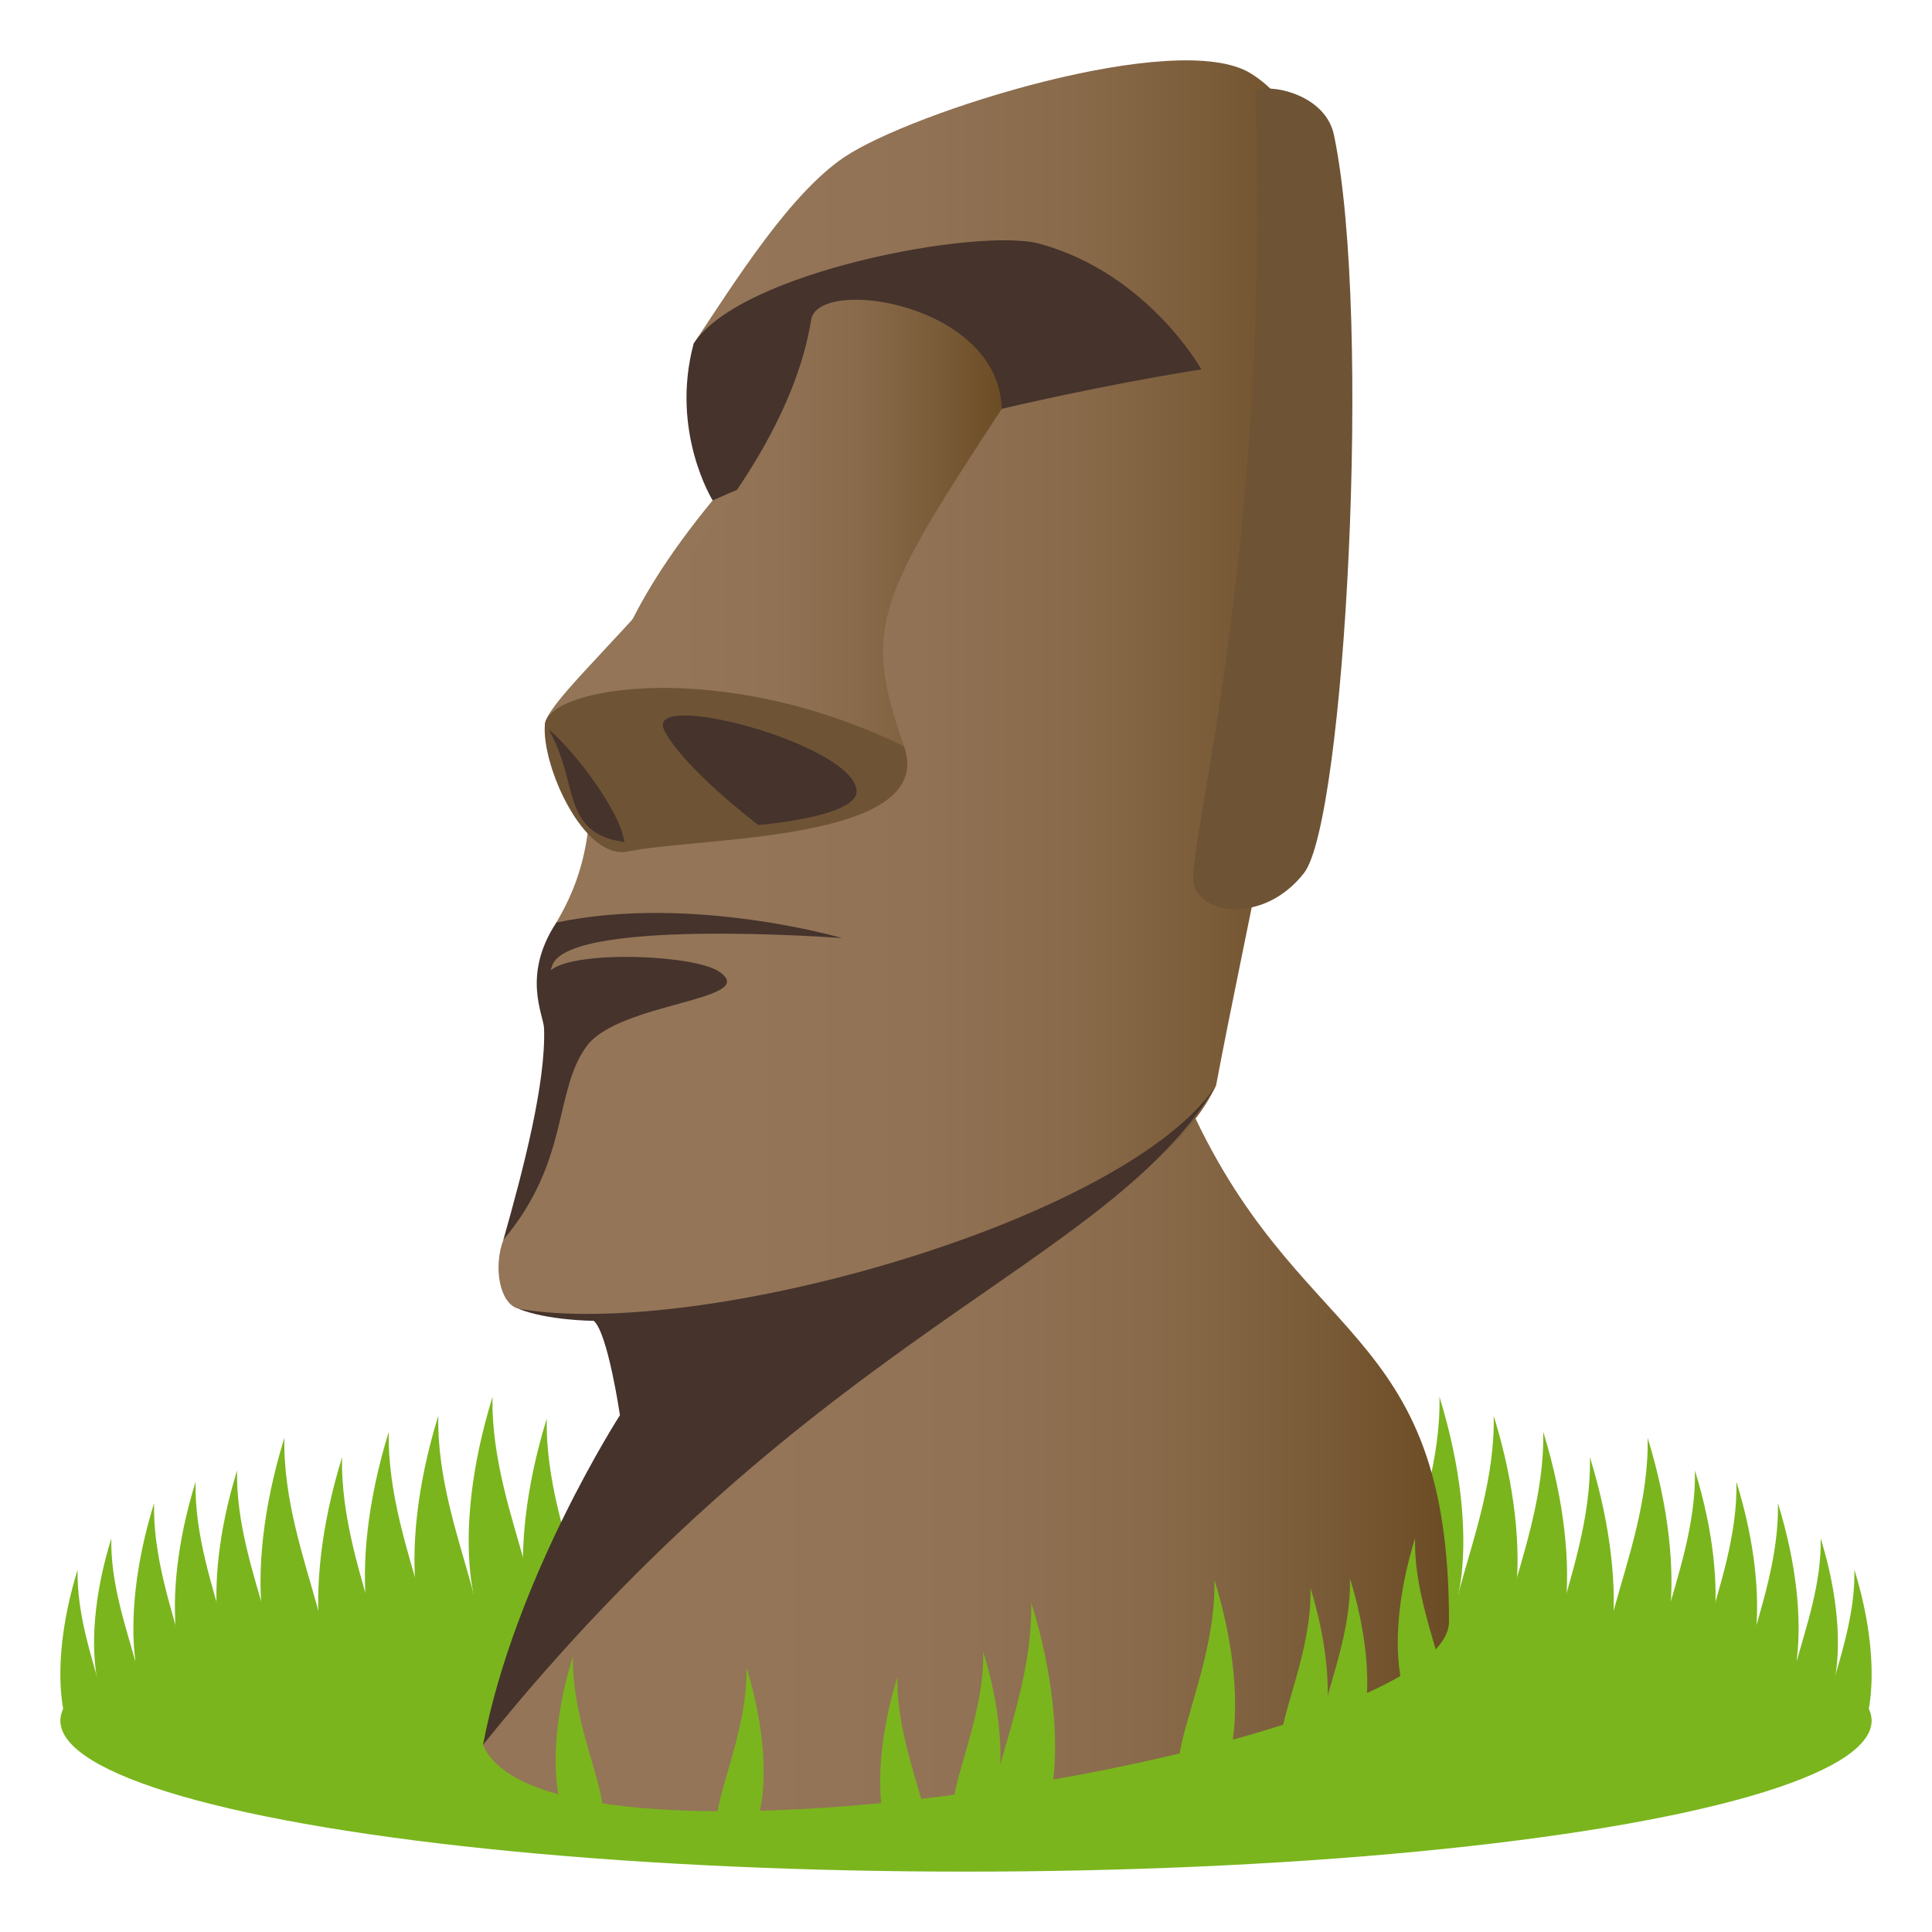 <?xml version="1.0" encoding="utf-8"?>
<!-- Generator: Adobe Illustrator 15.0.0, SVG Export Plug-In . SVG Version: 6.00 Build 0)  -->
<!DOCTYPE svg PUBLIC "-//W3C//DTD SVG 1.1//EN" "http://www.w3.org/Graphics/SVG/1.1/DTD/svg11.dtd">
<svg version="1.1" id="Layer_1" xmlns:x="http://ns.adobe.com/Extensibility/1.0/" xmlns:i="http://ns.adobe.com/AdobeIllustrator/10.0/" xmlns:graph="http://ns.adobe.com/Graphs/1.0/"
	 xmlns="http://www.w3.org/2000/svg" xmlns:xlink="http://www.w3.org/1999/xlink" xmlns:a="http://ns.adobe.com/AdobeSVGViewerExtensions/3.0/"
	 x="0px" y="0px" width="64px" height="64px" viewBox="0 0 64 64" enable-background="new 0 0 64 64" xml:space="preserve">
<path fill="#7AB51D" d="M12.879,47.429c-1.462,4.725-0.642,8.124,0.41,8.124C15.728,55.553,12.786,51.49,12.879,47.429z"/>
<path fill="#7AB51D" d="M14.52,46.897c-1.462,4.725-0.642,8.124,0.41,8.124C17.368,55.021,14.427,50.959,14.52,46.897z"/>
<path fill="#7AB51D" d="M16.316,46.272c-1.462,4.725-0.642,8.124,0.41,8.124C19.165,54.396,16.224,50.334,16.316,46.272z"/>
<path fill="#7AB51D" d="M18.113,46.991c-1.462,4.725-0.642,8.124,0.41,8.124C20.962,55.115,18.021,51.053,18.113,46.991z"/>
<path fill="#7AB51D" d="M2.571,52c-1.057,3.416-0.463,5.874,0.297,5.874C4.631,57.874,2.505,54.938,2.571,52z"/>
<path fill="#7AB51D" d="M3.688,50.96c-1.057,3.416-0.463,5.874,0.297,5.874C5.748,56.834,3.622,53.897,3.688,50.96z"/>
<path fill="#7AB51D" d="M5.104,49.793c-1.267,4.095-0.556,7.041,0.355,7.041C7.573,56.834,5.024,53.313,5.104,49.793z"/>
<path fill="#7AB51D" d="M6.479,49.085c-1.267,4.095-0.556,7.041,0.355,7.041C8.948,56.126,6.399,52.605,6.479,49.085z"/>
<path fill="#7AB51D" d="M7.854,48.71c-1.267,4.095-0.556,7.041,0.355,7.041C10.323,55.751,7.774,52.23,7.854,48.71z"/>
<path fill="#7AB51D" d="M9.421,47.627c-1.462,4.725-0.642,8.124,0.41,8.124C12.27,55.751,9.328,51.688,9.421,47.627z"/>
<path fill="#7AB51D" d="M11.332,48.272c-1.462,4.725-0.642,8.124,0.41,8.124C14.181,56.396,11.239,52.334,11.332,48.272z"/>
<path fill="#7AB51D" d="M51.121,47.429c1.462,4.725,0.642,8.124-0.41,8.124C48.272,55.553,51.214,51.49,51.121,47.429z"/>
<path fill="#7AB51D" d="M49.48,46.897c1.462,4.725,0.642,8.124-0.41,8.124C46.632,55.021,49.573,50.959,49.48,46.897z"/>
<path fill="#7AB51D" d="M47.684,46.272c1.462,4.725,0.642,8.124-0.41,8.124C44.835,54.396,47.776,50.334,47.684,46.272z"/>
<path fill="#7AB51D" d="M45.887,46.991c1.462,4.725,0.642,8.124-0.41,8.124C43.038,55.115,45.979,51.053,45.887,46.991z"/>
<path fill="#7AB51D" d="M61.429,52c1.057,3.416,0.463,5.874-0.297,5.874C59.369,57.874,61.495,54.938,61.429,52z"/>
<path fill="#7AB51D" d="M60.312,50.96c1.057,3.416,0.463,5.874-0.297,5.874C58.252,56.834,60.378,53.897,60.312,50.96z"/>
<path fill="#7AB51D" d="M58.896,49.793c1.267,4.095,0.556,7.041-0.355,7.041C56.427,56.834,58.976,53.313,58.896,49.793z"/>
<path fill="#7AB51D" d="M57.521,49.085c1.267,4.095,0.556,7.041-0.355,7.041C55.052,56.126,57.601,52.605,57.521,49.085z"/>
<path fill="#7AB51D" d="M56.146,48.71c1.267,4.095,0.556,7.041-0.355,7.041C53.677,55.751,56.226,52.23,56.146,48.71z"/>
<path fill="#7AB51D" d="M54.579,47.627c1.462,4.725,0.642,8.124-0.41,8.124C51.73,55.751,54.672,51.688,54.579,47.627z"/>
<path fill="#7AB51D" d="M52.668,48.272c1.462,4.725,0.642,8.124-0.41,8.124C49.819,56.396,52.761,52.334,52.668,48.272z"/>
<ellipse fill="#7AB51D" cx="32" cy="57" rx="30" ry="5"/>
<linearGradient id="SVGID_1_" gradientUnits="userSpaceOnUse" x1="16" y1="48.143" x2="48" y2="48.143">
	<stop  offset="0.285" style="stop-color:#947558"/>
	<stop  offset="0.502" style="stop-color:#917255"/>
	<stop  offset="0.686" style="stop-color:#896A4A"/>
	<stop  offset="0.858" style="stop-color:#7B5C39"/>
	<stop  offset="1" style="stop-color:#6B4C24"/>
	<a:midPointStop  offset="0.285" style="stop-color:#947558"/>
	<a:midPointStop  offset="0.739" style="stop-color:#947558"/>
	<a:midPointStop  offset="1" style="stop-color:#6B4C24"/>
</linearGradient>
<path fill="url(#SVGID_1_)" d="M39.258,36.296C42.928,44.719,48,43.665,48,53.719c0,4.224-29.823,9.258-32,4.082
	C22.062,46.293,34.322,35.901,39.258,36.296z"/>
<linearGradient id="SVGID_2_" gradientUnits="userSpaceOnUse" x1="16.514" y1="22.832" x2="44.19" y2="22.832">
	<stop  offset="0.285" style="stop-color:#947558"/>
	<stop  offset="0.502" style="stop-color:#917255"/>
	<stop  offset="0.686" style="stop-color:#896A4A"/>
	<stop  offset="0.858" style="stop-color:#7B5C39"/>
	<stop  offset="1" style="stop-color:#6B4C24"/>
	<a:midPointStop  offset="0.285" style="stop-color:#947558"/>
	<a:midPointStop  offset="0.739" style="stop-color:#947558"/>
	<a:midPointStop  offset="1" style="stop-color:#6B4C24"/>
</linearGradient>
<path fill="url(#SVGID_2_)" d="M16.675,41.071c-0.339,0.9-0.129,2.112,0.494,2.281c4.461,1.206,20.074-1.045,23.115-7.393
	c2.031-10.784,6.996-29.91,1.15-33.527c-2.43-1.502-11.225,1.271-13.455,2.766c-1.801,1.207-3.584,4.054-5.002,6.188
	c0.506,1.061,1.135,3.021,0.631,5.189c-6.051,7.356-2.613,9.683-5.18,13.985C17.897,32.663,19.116,34.561,16.675,41.071z"/>
<path fill="#45332C" d="M17.169,43.353c6.135,1.061,20.146-2.957,23.115-7.393C36.665,41.993,27.063,44.035,16,57.801
	c1.052-5.521,4.536-10.92,4.536-10.92s-0.398-2.723-0.867-3.127C19.669,43.754,18.15,43.748,17.169,43.353z"/>
<path fill="#45332C" d="M23.608,16.576c0,0-1.412-2.266-0.631-5.189c1.531-2.395,9.463-3.858,11.46-3.313
	c3.59,0.983,5.36,4.163,5.36,4.163S29.923,13.732,23.608,16.576z"/>
<path fill="#6E5335" d="M39.528,29.161c0.088,1.135,2.319,1.494,3.67-0.242c1.348-1.734,2.266-18.326,0.992-24.444
	c-0.321-1.538-2.611-1.76-2.599-1.374C42.104,17.752,39.42,27.762,39.528,29.161z"/>
<linearGradient id="SVGID_3_" gradientUnits="userSpaceOnUse" x1="18.049" y1="18.094" x2="33.183" y2="18.094">
	<stop  offset="0.285" style="stop-color:#947558"/>
	<stop  offset="0.502" style="stop-color:#917255"/>
	<stop  offset="0.686" style="stop-color:#896A4A"/>
	<stop  offset="0.858" style="stop-color:#7B5C39"/>
	<stop  offset="1" style="stop-color:#6B4C24"/>
	<a:midPointStop  offset="0.285" style="stop-color:#947558"/>
	<a:midPointStop  offset="0.739" style="stop-color:#947558"/>
	<a:midPointStop  offset="1" style="stop-color:#6B4C24"/>
</linearGradient>
<path fill="url(#SVGID_3_)" d="M18.05,24.001c0.109-1.253,7.795-7.067,8.821-13.408c0.233-1.451,6.235-0.549,6.312,2.951
	c-4.15,6.336-4.609,7.252-3.234,11.181C31.065,27.911,17.935,25.358,18.05,24.001z"/>
<path fill="#6E5335" d="M18.05,24.001c0.109-1.253,5.883-2.22,11.898,0.724c1.117,3.187-6.797,2.988-9.141,3.481
	C19.341,28.516,17.935,25.358,18.05,24.001z"/>
<path fill="#45332C" d="M22.008,24.194c0.647,1.27,3.112,3.135,3.112,3.135s3.291-0.262,3.256-1.127
	C28.312,24.664,21.292,22.794,22.008,24.194z"/>
<path fill="#45332C" d="M27.893,31.075c0,0-4.981-1.459-9.464-0.514c-1.152,1.755-0.421,3.051-0.406,3.51
	c0.059,1.781-0.656,4.557-1.348,7c2.203-2.621,1.66-4.906,2.754-6.41c1.07-1.471,5.786-1.515,4.4-2.47
	c-0.821-0.567-4.727-0.717-5.563-0.066C18.329,30.351,27.893,31.075,27.893,31.075z"/>
<path fill="#45332C" d="M20.683,27.895c-0.125-0.988-1.619-2.997-2.508-3.729C19.198,25.92,18.558,27.594,20.683,27.895z"/>
<path fill="#7AB51D" d="M44.721,52.295c1.057,3.416,0.463,5.874-0.297,5.874C42.661,58.169,44.787,55.232,44.721,52.295z"/>
<path fill="#7AB51D" d="M43.413,52.616c1.057,3.416,0.463,5.874-0.297,5.874C41.354,58.49,43.479,55.554,43.413,52.616z"/>
<path fill="#7AB51D" d="M32.569,54.71c1.057,3.416,0.463,5.874-0.297,5.874C30.51,60.584,32.636,57.647,32.569,54.71z"/>
<path fill="#7AB51D" d="M24.726,55.231c1.057,3.416,0.463,5.874-0.297,5.874C22.666,61.105,24.792,58.169,24.726,55.231z"/>
<path fill="#7AB51D" d="M18.979,54.864c-1.057,3.416-0.463,5.874,0.297,5.874C21.039,60.738,18.913,57.802,18.979,54.864z"/>
<path fill="#7AB51D" d="M29.729,55.554c-1.057,3.416-0.463,5.874,0.297,5.874C31.789,61.428,29.663,58.491,29.729,55.554z"/>
<path fill="#7AB51D" d="M46.875,50.96c-1.057,3.416-0.463,5.874,0.297,5.874C48.935,56.834,46.809,53.897,46.875,50.96z"/>
<path fill="#7AB51D" d="M40.229,52.334c1.267,4.095,0.556,7.041-0.355,7.041C37.761,59.375,40.31,55.854,40.229,52.334z"/>
<path fill="#7AB51D" d="M34.16,53.077c1.462,4.725,0.642,8.124-0.41,8.124C31.312,61.201,34.253,57.139,34.16,53.077z"/>
</svg>
